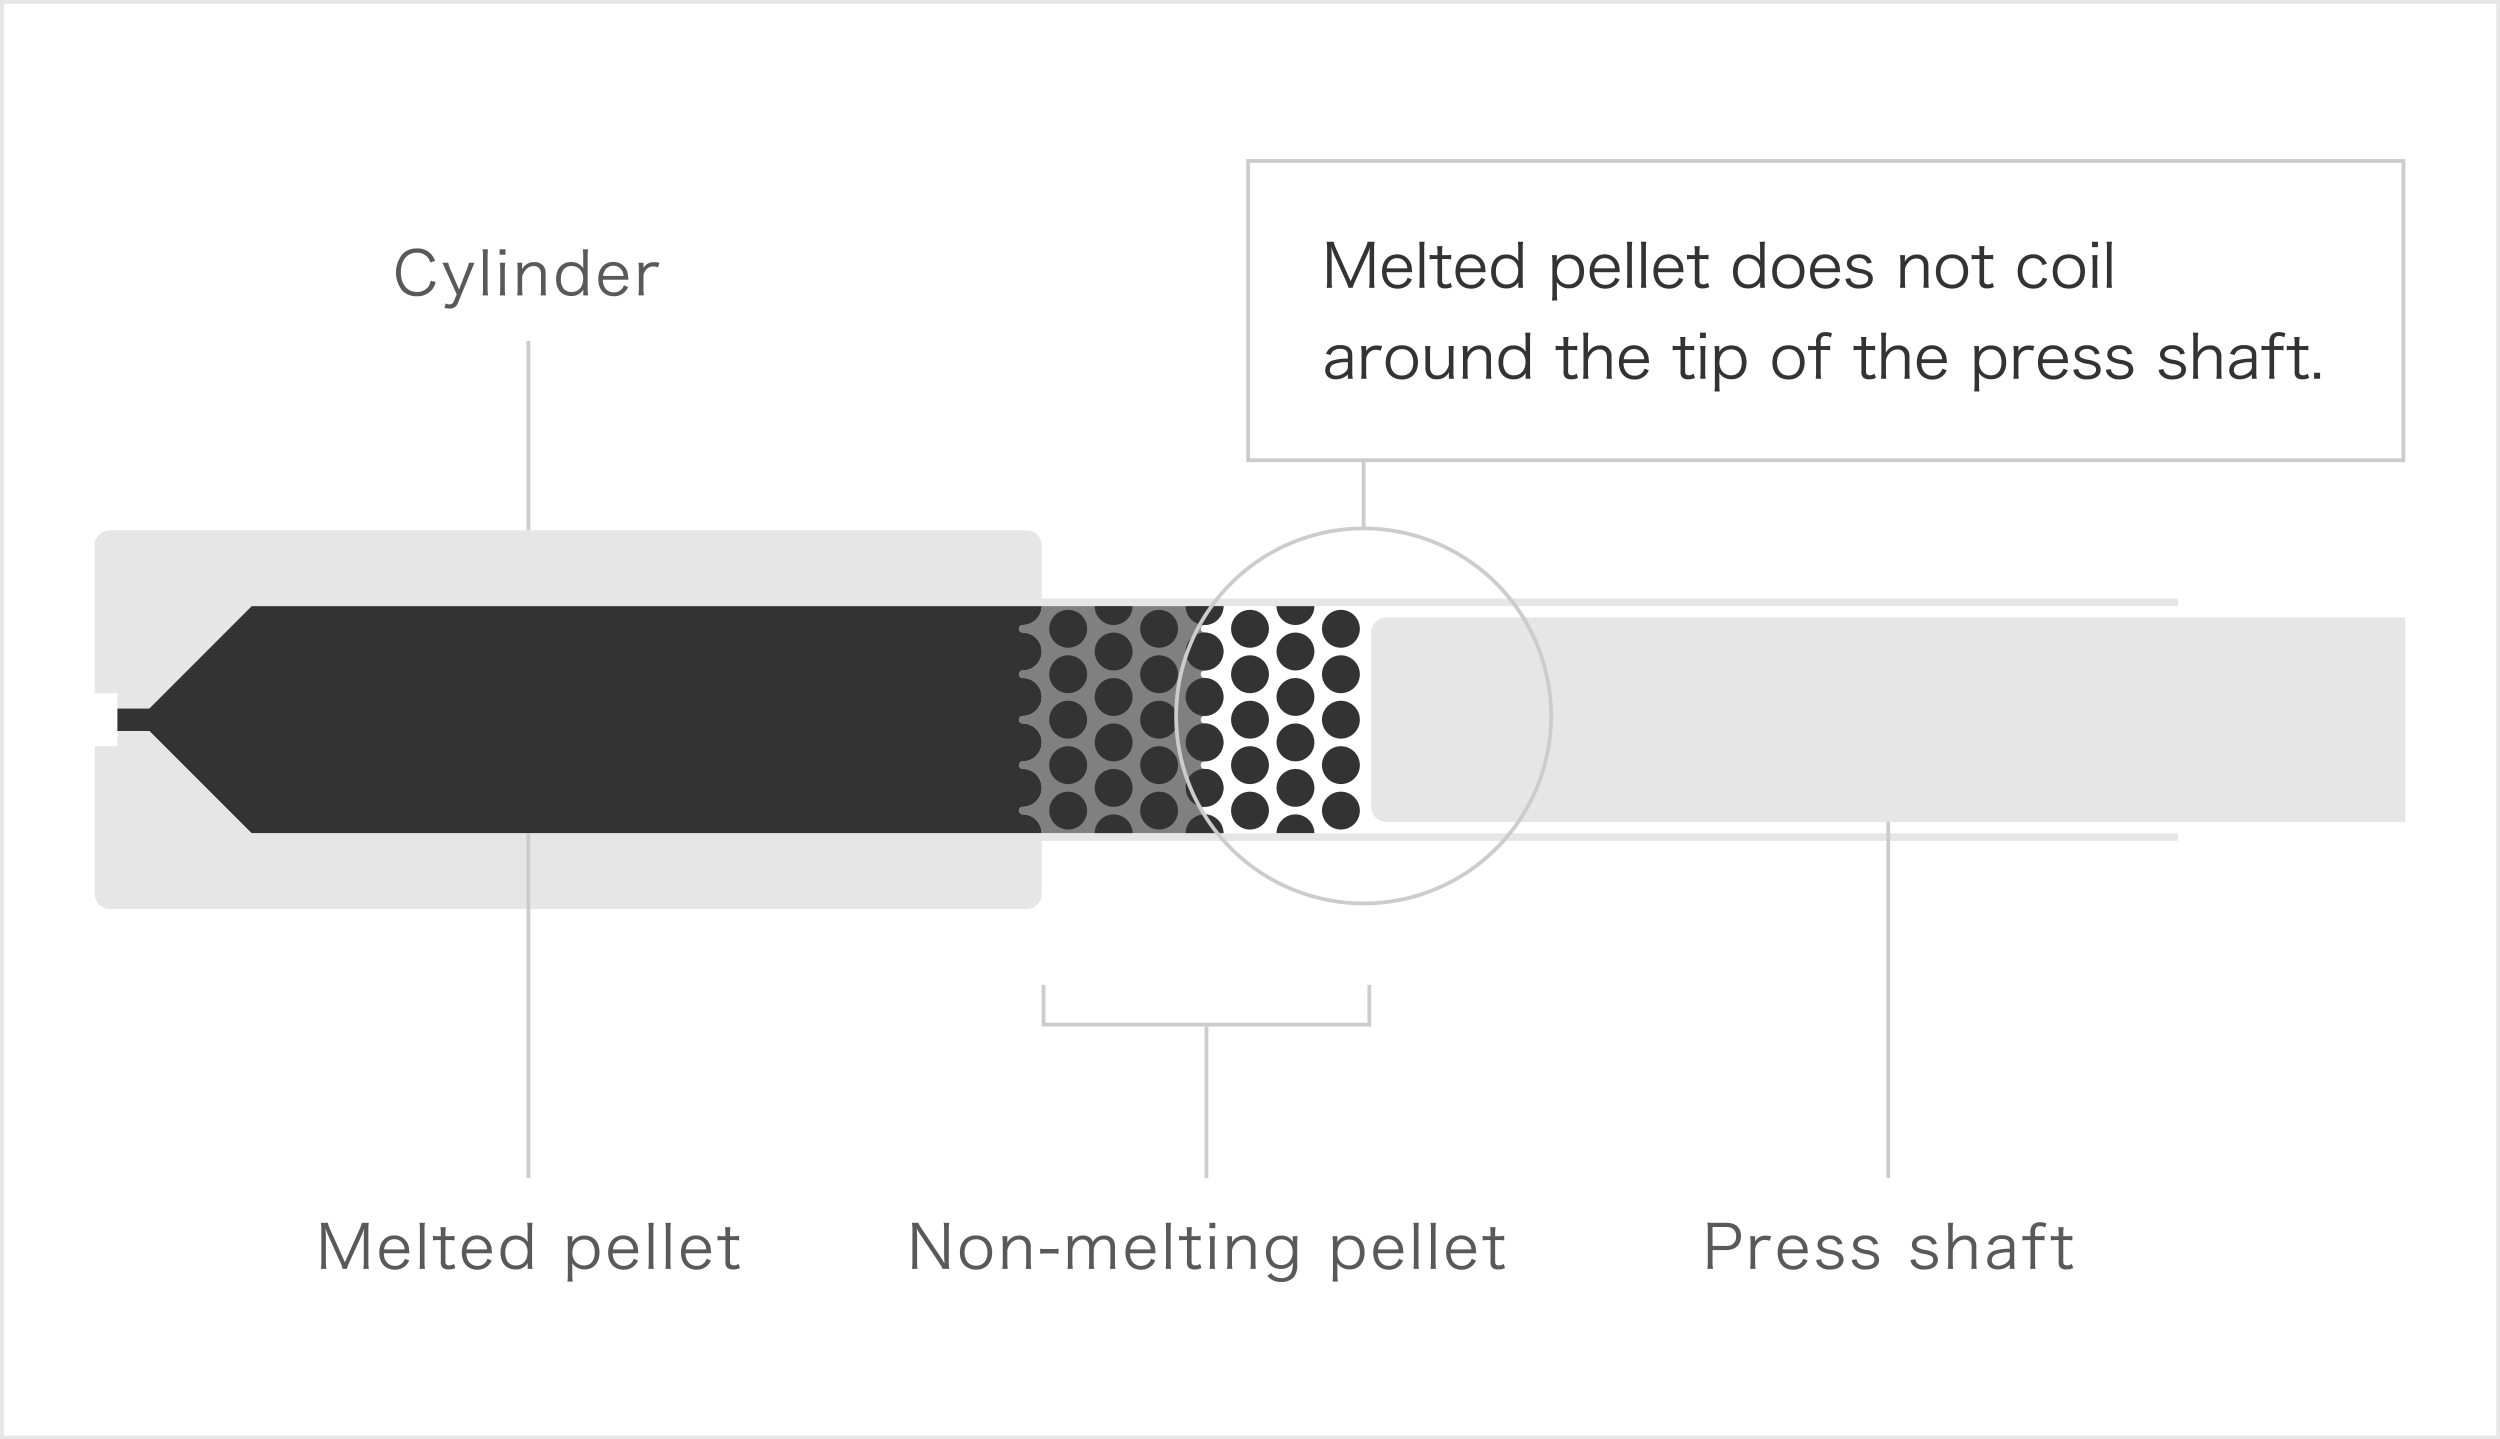 <svg id="レイヤー_1" data-name="レイヤー 1" xmlns="http://www.w3.org/2000/svg" width="660" height="380" viewBox="0 0 660 380">
  <defs>
    <style>
      .cls-1 {
        fill: gray;
      }

      .cls-2 {
        fill: #333;
      }

      .cls-3 {
        fill: #e6e6e6;
      }

      .cls-4 {
        fill: #595959;
      }

      .cls-5 {
        fill: #ccc;
      }
    </style>
  </defs>
  <path class="cls-1" d="M317,178a1.003,1.003,0,0,0,1,1,5,5,0,0,1,0,10,1,1,0,0,0,0,2,5,5,0,0,1,0,10,1,1,0,0,0,0,2,5,5,0,0,1,0,10,1,1,0,0,0,0,2,5.002,5.002,0,0,1,5,5H275a5.002,5.002,0,0,0-5-5,1,1,0,0,1,0-2,5,5,0,0,0,0-10,1,1,0,0,1,0-2,5,5,0,0,0,0-10,1,1,0,0,1,0-2,5,5,0,0,0,0-10,1,1,0,0,1,0-2,5,5,0,0,0,0-10,1,1,0,0,1,0-2,5.002,5.002,0,0,0,5-5h48a5.002,5.002,0,0,1-5,5,1,1,0,0,0,0,2,5,5,0,0,1,0,10A1.003,1.003,0,0,0,317,178Z"/>
  <g>
    <path class="cls-2" d="M270,177a5,5,0,0,0,0-10,1,1,0,0,1,0-2,5.002,5.002,0,0,0,5-5H66.41L39.71,186.71l-.3.29H31v6h8.41l.3.29L66.41,220H275a5.002,5.002,0,0,0-5-5,1,1,0,0,1,0-2,5,5,0,0,0,0-10,1,1,0,0,1,0-2,5,5,0,0,0,0-10,1,1,0,0,1,0-2,5,5,0,0,0,0-10,1,1,0,0,1,0-2Z"/>
    <circle class="cls-2" cx="282" cy="166" r="5"/>
    <circle class="cls-2" cx="282" cy="178" r="5"/>
    <circle class="cls-2" cx="282" cy="190" r="5"/>
    <circle class="cls-2" cx="282" cy="202" r="5"/>
    <circle class="cls-2" cx="282" cy="214" r="5"/>
    <circle class="cls-2" cx="294" cy="172" r="5"/>
    <circle class="cls-2" cx="294" cy="184" r="5"/>
    <circle class="cls-2" cx="294" cy="196" r="5"/>
    <circle class="cls-2" cx="294" cy="208" r="5"/>
    <path class="cls-2" d="M299,220H289a5,5,0,0,1,10,0Z"/>
    <path class="cls-2" d="M299,160a5,5,0,0,1-10,0Z"/>
    <circle class="cls-2" cx="306" cy="166" r="5"/>
    <circle class="cls-2" cx="306" cy="178" r="5"/>
    <circle class="cls-2" cx="306" cy="190" r="5"/>
    <circle class="cls-2" cx="306" cy="202" r="5"/>
    <circle class="cls-2" cx="306" cy="214" r="5"/>
    <circle class="cls-2" cx="318" cy="172" r="5"/>
    <circle class="cls-2" cx="318" cy="184" r="5"/>
    <circle class="cls-2" cx="318" cy="196" r="5"/>
    <circle class="cls-2" cx="318" cy="208" r="5"/>
    <path class="cls-2" d="M323,220H313a5,5,0,0,1,10,0Z"/>
    <path class="cls-2" d="M323,160a5,5,0,0,1-10,0Z"/>
    <circle class="cls-2" cx="330" cy="166" r="5"/>
    <circle class="cls-2" cx="330" cy="178" r="5"/>
    <circle class="cls-2" cx="330" cy="190" r="5"/>
    <circle class="cls-2" cx="330" cy="202" r="5"/>
    <circle class="cls-2" cx="330" cy="214" r="5"/>
    <circle class="cls-2" cx="342" cy="172" r="5"/>
    <circle class="cls-2" cx="342" cy="184" r="5"/>
    <circle class="cls-2" cx="342" cy="196" r="5"/>
    <circle class="cls-2" cx="342" cy="208" r="5"/>
    <path class="cls-2" d="M347,220H337a5,5,0,0,1,10,0Z"/>
    <path class="cls-2" d="M347,160a5,5,0,0,1-10,0Z"/>
    <circle class="cls-2" cx="354" cy="166" r="5"/>
    <circle class="cls-2" cx="354" cy="178" r="5"/>
    <circle class="cls-2" cx="354" cy="190" r="5"/>
    <circle class="cls-2" cx="354" cy="202" r="5"/>
    <circle class="cls-2" cx="354" cy="214" r="5"/>
  </g>
  <g>
    <path class="cls-3" d="M635,217H366a4,4,0,0,1-4-4V167a4,4,0,0,1,4-4H635Z"/>
    <path class="cls-3" d="M575,220v2H275v14a3.999,3.999,0,0,1-4,4H29a3.999,3.999,0,0,1-4-4V197h6v-4h8.41l.3.29L66.41,220Z"/>
    <path class="cls-3" d="M575,158v2H66.41L39.71,186.71l-.3.29H31v-4H25V144a3.999,3.999,0,0,1,4-4H271a3.999,3.999,0,0,1,4,4v14Z"/>
  </g>
  <g>
    <path class="cls-4" d="M113.58,69.276a3.729,3.729,0,0,0-.752-1.408,3.501,3.501,0,0,0-2.77-1.152c-2.593,0-4.226,1.984-4.226,5.17,0,3.169,1.648,5.186,4.226,5.186a3.646,3.646,0,0,0,2.993-1.344,3.592,3.592,0,0,0,.641-1.601l1.328.319a5.174,5.174,0,0,1-.864,1.905,4.967,4.967,0,0,1-4.146,1.856,5.097,5.097,0,0,1-3.745-1.408,7.705,7.705,0,0,1,.096-9.844,5.054,5.054,0,0,1,3.665-1.361,4.721,4.721,0,0,1,4.834,3.313Z"/>
    <path class="cls-4" d="M117.64,71.229c-.72-1.585-.72-1.585-.88-1.873h1.568a8.89,8.89,0,0,0,.544,1.697l2.321,5.378,2.064-5.378a7.53,7.53,0,0,0,.528-1.697h1.489c-.097.24-.368.864-.784,1.873l-3.586,8.739a2.18,2.18,0,0,1-2.257,1.488,6.167,6.167,0,0,1-1.312-.176l.336-1.185a2.109,2.109,0,0,0,.977.272,1.24,1.24,0,0,0,1.185-.881l.736-1.761Z"/>
    <path class="cls-4" d="M128.841,65.819a11.585,11.585,0,0,0-.112,1.809v8.563a12.68,12.68,0,0,0,.112,1.793h-1.44a12.087,12.087,0,0,0,.111-1.793V67.612a11.516,11.516,0,0,0-.111-1.793Z"/>
    <path class="cls-4" d="M133.449,65.819v1.425h-1.553v-1.425Zm-.063,3.537a11.461,11.461,0,0,0-.112,1.809v5.011a12.608,12.608,0,0,0,.112,1.809h-1.44a14.058,14.058,0,0,0,.111-1.809V71.165a11.865,11.865,0,0,0-.111-1.809Z"/>
    <path class="cls-4" d="M136.521,77.984a10.25,10.25,0,0,0,.128-1.809V71.165a10.854,10.854,0,0,0-.128-1.809h1.328v1.089a4.301,4.301,0,0,1-.048.688,3.477,3.477,0,0,1,3.233-1.937,2.889,2.889,0,0,1,2.561,1.2,3.262,3.262,0,0,1,.448,1.841v3.954a10.852,10.852,0,0,0,.112,1.793h-1.44a12.907,12.907,0,0,0,.112-1.809V72.445c0-1.44-.688-2.208-1.953-2.208A2.788,2.788,0,0,0,138.585,71.501a3.432,3.432,0,0,0-.736,1.585v3.09a12.907,12.907,0,0,0,.112,1.809Z"/>
    <path class="cls-4" d="M153.979,77.2a7.039,7.039,0,0,1,.048-.785,3.569,3.569,0,0,1-3.249,1.729c-2.465,0-3.97-1.697-3.97-4.482,0-2.737,1.536-4.481,3.938-4.481a3.673,3.673,0,0,1,3.281,1.696l-.016-.24a4.851,4.851,0,0,1-.048-.848V67.644a12.524,12.524,0,0,0-.112-1.824h1.408a13.05,13.05,0,0,0-.112,1.809v8.516a12.475,12.475,0,0,0,.112,1.841h-1.28Zm-5.906-3.57a4.187,4.187,0,0,0,.656,2.497,2.642,2.642,0,0,0,2.145.961c1.873,0,3.073-1.36,3.073-3.474a3.54,3.54,0,0,0-.896-2.545,3.087,3.087,0,0,0-2.177-.849C149.129,70.221,148.072,71.501,148.072,73.63Z"/>
    <path class="cls-4" d="M159.16,73.854a3.63,3.63,0,0,0,.64,2.241,2.679,2.679,0,0,0,2.257,1.088,2.617,2.617,0,0,0,2.642-1.873l1.12.448a3.818,3.818,0,0,1-.88,1.329A3.999,3.999,0,0,1,162.041,78.208c-2.513,0-4.098-1.761-4.098-4.529,0-2.737,1.568-4.53,3.97-4.53a3.783,3.783,0,0,1,3.873,3.474c.017.176.08.8.112,1.232Zm5.458-1.009a2.918,2.918,0,0,0-.849-1.969,2.594,2.594,0,0,0-1.889-.72,2.504,2.504,0,0,0-2.272,1.393,3.326,3.326,0,0,0-.4,1.296Z"/>
    <path class="cls-4" d="M173.737,70.589a3.79,3.79,0,0,0-1.296-.24,2.363,2.363,0,0,0-1.969.977,2.635,2.635,0,0,0-.593,1.601v3.266a12.53,12.53,0,0,0,.112,1.793h-1.44a14.587,14.587,0,0,0,.111-1.809V71.165a11.607,11.607,0,0,0-.111-1.809h1.328v.912a4.779,4.779,0,0,1-.016.48,2.81,2.81,0,0,1,.88-.977,3.195,3.195,0,0,1,1.921-.56,7.328,7.328,0,0,1,1.425.144Z"/>
  </g>
  <g>
    <path class="cls-4" d="M242.43,322.819a8.285,8.285,0,0,0,.816,1.44l5.058,7.571c.177.271.656,1.056,1.041,1.744-.064-1.28-.097-1.984-.097-2.129v-6.786a10.074,10.074,0,0,0-.128-1.841h1.488a10.053,10.053,0,0,0-.128,1.841v8.531a9.189,9.189,0,0,0,.128,1.793h-1.744a10.959,10.959,0,0,0-.832-1.441l-5.139-7.715c-.128-.191-.656-1.104-.88-1.536.063.752.096,1.536.096,1.952v6.835a10.259,10.259,0,0,0,.128,1.905H240.749a10.265,10.265,0,0,0,.128-1.905v-8.467a10.057,10.057,0,0,0-.128-1.793Z"/>
    <path class="cls-4" d="M253.404,330.679c0-2.77,1.665-4.53,4.273-4.53,2.609,0,4.258,1.761,4.258,4.514,0,2.737-1.664,4.53-4.241,4.53C255.069,335.192,253.404,333.447,253.404,330.679Zm1.232-.032c0,2.177,1.169,3.505,3.041,3.505,1.873,0,3.025-1.328,3.025-3.489s-1.152-3.505-2.993-3.505C255.806,327.157,254.637,328.485,254.637,330.646Z"/>
    <path class="cls-4" d="M264.604,334.984a10.249,10.249,0,0,0,.128-1.809V328.165a10.853,10.853,0,0,0-.128-1.809h1.328v1.089a4.301,4.301,0,0,1-.048.688,3.477,3.477,0,0,1,3.233-1.937,2.889,2.889,0,0,1,2.561,1.2,3.262,3.262,0,0,1,.448,1.841v3.954a10.851,10.851,0,0,0,.112,1.793h-1.44a12.907,12.907,0,0,0,.112-1.809v-3.73c0-1.44-.688-2.208-1.953-2.208A2.788,2.788,0,0,0,266.669,328.501a3.432,3.432,0,0,0-.736,1.585v3.09a12.907,12.907,0,0,0,.112,1.809Z"/>
    <path class="cls-4" d="M274.604,329.654a9.264,9.264,0,0,0,1.456.08h1.905a9.365,9.365,0,0,0,1.473-.08v1.344a9.494,9.494,0,0,0-1.473-.08h-1.905a9.517,9.517,0,0,0-1.456.08Z"/>
    <path class="cls-4" d="M281.82,334.984a12.02,12.02,0,0,0,.111-1.809V328.165a11.607,11.607,0,0,0-.111-1.809h1.296v.881c0,.08-.016.271-.031.576a3.286,3.286,0,0,1,.607-.801,3.114,3.114,0,0,1,2.258-.832,2.583,2.583,0,0,1,2.064.816,2.102,2.102,0,0,1,.496.928,3.143,3.143,0,0,1,2.961-1.744,2.764,2.764,0,0,1,2.337.977,3.251,3.251,0,0,1,.545,2.08v3.954a11.264,11.264,0,0,0,.111,1.793h-1.44a9.666,9.666,0,0,0,.112-1.809v-3.778c0-1.521-.561-2.177-1.841-2.177a2.397,2.397,0,0,0-2.017,1.169,3.435,3.435,0,0,0-.528,1.648v3.153a11.12,11.12,0,0,0,.112,1.793h-1.441a11.463,11.463,0,0,0,.112-1.809v-3.778c0-1.408-.64-2.177-1.793-2.177a2.505,2.505,0,0,0-2.097,1.217,3.568,3.568,0,0,0-.528,1.601v3.138a12.756,12.756,0,0,0,.112,1.809Z"/>
    <path class="cls-4" d="M298.332,330.854a3.63,3.63,0,0,0,.64,2.241,2.679,2.679,0,0,0,2.257,1.088,2.617,2.617,0,0,0,2.642-1.873l1.12.448a3.818,3.818,0,0,1-.88,1.329,3.999,3.999,0,0,1-2.897,1.12c-2.513,0-4.098-1.761-4.098-4.529,0-2.737,1.568-4.53,3.97-4.53a3.783,3.783,0,0,1,3.873,3.474c.017.176.08.8.112,1.232Zm5.458-1.009a2.918,2.918,0,0,0-.849-1.969,2.594,2.594,0,0,0-1.889-.72,2.504,2.504,0,0,0-2.272,1.393,3.326,3.326,0,0,0-.4,1.296Z"/>
    <path class="cls-4" d="M309.164,322.819a11.585,11.585,0,0,0-.112,1.809v8.563a12.68,12.68,0,0,0,.112,1.793h-1.44a12.087,12.087,0,0,0,.111-1.793V324.612a11.516,11.516,0,0,0-.111-1.793Z"/>
    <path class="cls-4" d="M314.684,323.972a11.689,11.689,0,0,0-.111,1.776v.608h.769a9.827,9.827,0,0,0,1.632-.096v1.216a9.602,9.602,0,0,0-1.632-.096h-.769v5.57c0,.464.063.704.208.849a1.085,1.085,0,0,0,.784.271,2.217,2.217,0,0,0,1.265-.416l.352,1.121a4.316,4.316,0,0,1-1.809.368,2.191,2.191,0,0,1-1.568-.497,2.029,2.029,0,0,1-.448-1.536v-5.73h-.641a10.804,10.804,0,0,0-1.44.096v-1.216a7.257,7.257,0,0,0,1.44.096h.641v-.608a12.138,12.138,0,0,0-.112-1.776Z"/>
    <path class="cls-4" d="M320.845,322.819v1.425H319.292v-1.425Zm-.063,3.537a11.461,11.461,0,0,0-.112,1.809v5.011a12.608,12.608,0,0,0,.112,1.809h-1.44a14.058,14.058,0,0,0,.111-1.809V328.165a11.865,11.865,0,0,0-.111-1.809Z"/>
    <path class="cls-4" d="M323.916,334.984a10.25,10.25,0,0,0,.128-1.809V328.165a10.854,10.854,0,0,0-.128-1.809h1.328v1.089a4.301,4.301,0,0,1-.048.688,3.477,3.477,0,0,1,3.233-1.937,2.889,2.889,0,0,1,2.561,1.2,3.262,3.262,0,0,1,.448,1.841v3.954a10.851,10.851,0,0,0,.112,1.793h-1.44a12.907,12.907,0,0,0,.112-1.809v-3.73c0-1.44-.688-2.208-1.953-2.208a2.788,2.788,0,0,0-2.289,1.264,3.432,3.432,0,0,0-.736,1.585v3.09a12.907,12.907,0,0,0,.112,1.809Z"/>
    <path class="cls-4" d="M335.596,336.104a2.272,2.272,0,0,0,.512.561,3.062,3.062,0,0,0,2.146.752,2.696,2.696,0,0,0,2.785-1.761,8.888,8.888,0,0,0,.288-2.369,2.901,2.901,0,0,1-.688.881,3.718,3.718,0,0,1-2.481.832c-2.417,0-3.953-1.681-3.953-4.354,0-2.722,1.568-4.45,4.05-4.45a3.31,3.31,0,0,1,3.073,1.681c-.017-.271-.032-.4-.032-.608v-.912h1.28a12.22,12.22,0,0,0-.111,1.793v5.73a4.843,4.843,0,0,1-.929,3.329,4.317,4.317,0,0,1-3.329,1.217,4.384,4.384,0,0,1-3.634-1.601Zm2.625-2.113c1.825,0,3.041-1.393,3.041-3.473,0-2.018-1.152-3.313-2.945-3.313-1.776,0-2.865,1.312-2.865,3.441C335.451,332.728,336.508,333.991,338.221,333.991Z"/>
    <path class="cls-4" d="M351.787,338.346a13.154,13.154,0,0,0,.111-1.793v-8.355a12.619,12.619,0,0,0-.111-1.841h1.28v.912a5.218,5.218,0,0,1-.048.656,3.661,3.661,0,0,1,3.266-1.729c2.465,0,3.969,1.681,3.969,4.466,0,2.722-1.536,4.466-3.938,4.466a3.813,3.813,0,0,1-3.297-1.696,8.966,8.966,0,0,1,.063,1.12v1.985a12.157,12.157,0,0,0,.112,1.809Zm7.219-7.684c0-2.177-1.024-3.425-2.817-3.425-1.841,0-3.089,1.376-3.089,3.441a3.615,3.615,0,0,0,.912,2.561,3.157,3.157,0,0,0,2.193.849C357.949,334.088,359.006,332.791,359.006,330.662Z"/>
    <path class="cls-4" d="M363.756,330.854a3.63,3.63,0,0,0,.64,2.241,2.679,2.679,0,0,0,2.257,1.088,2.617,2.617,0,0,0,2.642-1.873l1.12.448a3.818,3.818,0,0,1-.88,1.329,3.999,3.999,0,0,1-2.897,1.12c-2.513,0-4.098-1.761-4.098-4.529,0-2.737,1.568-4.53,3.97-4.53a3.783,3.783,0,0,1,3.873,3.474c.017.176.08.8.112,1.232Zm5.458-1.009a2.918,2.918,0,0,0-.849-1.969,2.594,2.594,0,0,0-1.889-.72,2.504,2.504,0,0,0-2.272,1.393,3.326,3.326,0,0,0-.4,1.296Z"/>
    <path class="cls-4" d="M374.588,322.819a11.585,11.585,0,0,0-.112,1.809v8.563a12.68,12.68,0,0,0,.112,1.793h-1.44a12.087,12.087,0,0,0,.111-1.793V324.612a11.516,11.516,0,0,0-.111-1.793Z"/>
    <path class="cls-4" d="M379.1,322.819a11.585,11.585,0,0,0-.112,1.809v8.563a12.68,12.68,0,0,0,.112,1.793h-1.44a12.087,12.087,0,0,0,.111-1.793V324.612a11.516,11.516,0,0,0-.111-1.793Z"/>
    <path class="cls-4" d="M382.987,330.854a3.63,3.63,0,0,0,.64,2.241,2.679,2.679,0,0,0,2.257,1.088,2.617,2.617,0,0,0,2.642-1.873l1.12.448a3.818,3.818,0,0,1-.88,1.329,3.999,3.999,0,0,1-2.897,1.12c-2.513,0-4.098-1.761-4.098-4.529,0-2.737,1.568-4.53,3.97-4.53a3.783,3.783,0,0,1,3.873,3.474c.017.176.08.8.112,1.232Zm5.458-1.009a2.918,2.918,0,0,0-.849-1.969,2.594,2.594,0,0,0-1.889-.72,2.504,2.504,0,0,0-2.272,1.393,3.326,3.326,0,0,0-.4,1.296Z"/>
    <path class="cls-4" d="M394.828,323.972a11.554,11.554,0,0,0-.112,1.776v.608h.769a9.827,9.827,0,0,0,1.632-.096v1.216a9.602,9.602,0,0,0-1.632-.096h-.769v5.57c0,.464.063.704.208.849a1.084,1.084,0,0,0,.784.271,2.217,2.217,0,0,0,1.265-.416l.352,1.121a4.316,4.316,0,0,1-1.809.368,2.191,2.191,0,0,1-1.568-.497,2.029,2.029,0,0,1-.448-1.536v-5.73h-.641a10.804,10.804,0,0,0-1.44.096v-1.216a7.257,7.257,0,0,0,1.44.096h.641v-.608a12.138,12.138,0,0,0-.112-1.776Z"/>
  </g>
  <g>
    <path class="cls-4" d="M86.646,326.164a14.649,14.649,0,0,1-.72-1.984c.048.688.111,1.681.111,2.064v6.852a10.087,10.087,0,0,0,.129,1.889H84.709a10.628,10.628,0,0,0,.128-1.889v-8.372a11.047,11.047,0,0,0-.128-1.904h1.856a7.689,7.689,0,0,0,.528,1.584l3.954,8.82,3.938-8.82a8.07,8.07,0,0,0,.544-1.584h1.841a10.931,10.931,0,0,0-.128,1.904v8.372a10.176,10.176,0,0,0,.128,1.889H95.914a10.748,10.748,0,0,0,.128-1.889v-6.947c0-.448.048-1.312.111-1.969a10.577,10.577,0,0,1-.688,1.953l-3.266,7.187a9.056,9.056,0,0,0-.608,1.665H90.455a8.242,8.242,0,0,0-.592-1.681Z"/>
    <path class="cls-4" d="M101.35,330.854a3.63,3.63,0,0,0,.64,2.241,2.679,2.679,0,0,0,2.257,1.088,2.617,2.617,0,0,0,2.642-1.873l1.12.448a3.818,3.818,0,0,1-.88,1.329,3.999,3.999,0,0,1-2.897,1.12c-2.513,0-4.098-1.761-4.098-4.529,0-2.737,1.568-4.53,3.97-4.53a3.783,3.783,0,0,1,3.873,3.474c.017.176.08.8.112,1.232Zm5.458-1.009a2.918,2.918,0,0,0-.849-1.969,2.594,2.594,0,0,0-1.889-.72,2.504,2.504,0,0,0-2.272,1.393,3.326,3.326,0,0,0-.4,1.296Z"/>
    <path class="cls-4" d="M112.182,322.819a11.585,11.585,0,0,0-.112,1.809v8.563a12.68,12.68,0,0,0,.112,1.793h-1.44a12.087,12.087,0,0,0,.111-1.793V324.612a11.516,11.516,0,0,0-.111-1.793Z"/>
    <path class="cls-4" d="M117.703,323.972a11.554,11.554,0,0,0-.112,1.776v.608h.769a9.827,9.827,0,0,0,1.632-.096v1.216a9.602,9.602,0,0,0-1.632-.096h-.769v5.57c0,.464.063.704.208.849a1.084,1.084,0,0,0,.784.271,2.217,2.217,0,0,0,1.265-.416l.352,1.121a4.316,4.316,0,0,1-1.809.368,2.191,2.191,0,0,1-1.568-.497,2.029,2.029,0,0,1-.448-1.536v-5.73h-.641a10.804,10.804,0,0,0-1.44.096v-1.216a7.257,7.257,0,0,0,1.44.096h.641v-.608a12.138,12.138,0,0,0-.112-1.776Z"/>
    <path class="cls-4" d="M123.142,330.854a3.63,3.63,0,0,0,.64,2.241,2.679,2.679,0,0,0,2.257,1.088,2.617,2.617,0,0,0,2.642-1.873l1.12.448a3.818,3.818,0,0,1-.88,1.329,3.999,3.999,0,0,1-2.897,1.12c-2.513,0-4.098-1.761-4.098-4.529,0-2.737,1.568-4.53,3.97-4.53a3.783,3.783,0,0,1,3.873,3.474c.017.176.08.8.112,1.232Zm5.458-1.009a2.918,2.918,0,0,0-.849-1.969,2.594,2.594,0,0,0-1.889-.72,2.504,2.504,0,0,0-2.272,1.393,3.326,3.326,0,0,0-.4,1.296Z"/>
    <path class="cls-4" d="M139.304,334.2a7.041,7.041,0,0,1,.048-.785,3.569,3.569,0,0,1-3.249,1.729c-2.465,0-3.97-1.697-3.97-4.482,0-2.737,1.536-4.481,3.938-4.481a3.673,3.673,0,0,1,3.281,1.696l-.016-.24a4.851,4.851,0,0,1-.048-.848v-2.146a12.522,12.522,0,0,0-.112-1.824h1.408a13.052,13.052,0,0,0-.112,1.809v8.516a12.476,12.476,0,0,0,.112,1.841h-1.28Zm-5.906-3.57a4.187,4.187,0,0,0,.656,2.497,2.643,2.643,0,0,0,2.145.961c1.873,0,3.073-1.36,3.073-3.474a3.54,3.54,0,0,0-.896-2.545,3.087,3.087,0,0,0-2.177-.849C134.454,327.221,133.397,328.501,133.397,330.63Z"/>
    <path class="cls-4" d="M149.797,338.346a13.156,13.156,0,0,0,.111-1.793v-8.355a12.62,12.62,0,0,0-.111-1.841h1.28v.912a5.22,5.22,0,0,1-.048.656,3.661,3.661,0,0,1,3.266-1.729c2.465,0,3.969,1.681,3.969,4.466,0,2.722-1.536,4.466-3.938,4.466a3.813,3.813,0,0,1-3.297-1.696,8.966,8.966,0,0,1,.063,1.12v1.985a12.157,12.157,0,0,0,.112,1.809Zm7.219-7.684c0-2.177-1.024-3.425-2.817-3.425-1.841,0-3.089,1.376-3.089,3.441a3.615,3.615,0,0,0,.912,2.561,3.157,3.157,0,0,0,2.193.849C155.959,334.088,157.016,332.791,157.016,330.662Z"/>
    <path class="cls-4" d="M161.766,330.854a3.63,3.63,0,0,0,.64,2.241,2.679,2.679,0,0,0,2.257,1.088,2.617,2.617,0,0,0,2.642-1.873l1.12.448a3.818,3.818,0,0,1-.88,1.329,3.999,3.999,0,0,1-2.897,1.12c-2.513,0-4.098-1.761-4.098-4.529,0-2.737,1.568-4.53,3.97-4.53a3.783,3.783,0,0,1,3.873,3.474c.017.176.08.8.112,1.232Zm5.458-1.009a2.918,2.918,0,0,0-.849-1.969,2.594,2.594,0,0,0-1.889-.72,2.504,2.504,0,0,0-2.272,1.393,3.326,3.326,0,0,0-.4,1.296Z"/>
    <path class="cls-4" d="M172.598,322.819a11.585,11.585,0,0,0-.112,1.809v8.563a12.68,12.68,0,0,0,.112,1.793h-1.44a12.089,12.089,0,0,0,.111-1.793V324.612a11.517,11.517,0,0,0-.111-1.793Z"/>
    <path class="cls-4" d="M177.109,322.819a11.585,11.585,0,0,0-.112,1.809v8.563a12.68,12.68,0,0,0,.112,1.793H175.669a12.089,12.089,0,0,0,.111-1.793V324.612a11.517,11.517,0,0,0-.111-1.793Z"/>
    <path class="cls-4" d="M180.997,330.854a3.63,3.63,0,0,0,.64,2.241,2.679,2.679,0,0,0,2.257,1.088,2.617,2.617,0,0,0,2.642-1.873l1.12.448a3.818,3.818,0,0,1-.88,1.329,3.999,3.999,0,0,1-2.897,1.12c-2.513,0-4.098-1.761-4.098-4.529,0-2.737,1.568-4.53,3.97-4.53a3.783,3.783,0,0,1,3.873,3.474c.017.176.08.8.112,1.232Zm5.458-1.009a2.918,2.918,0,0,0-.849-1.969,2.594,2.594,0,0,0-1.889-.72,2.504,2.504,0,0,0-2.272,1.393,3.326,3.326,0,0,0-.4,1.296Z"/>
    <path class="cls-4" d="M192.838,323.972a11.552,11.552,0,0,0-.112,1.776v.608h.769a9.827,9.827,0,0,0,1.632-.096v1.216a9.602,9.602,0,0,0-1.632-.096h-.769v5.57c0,.464.063.704.208.849a1.085,1.085,0,0,0,.784.271,2.217,2.217,0,0,0,1.265-.416l.352,1.121a4.316,4.316,0,0,1-1.809.368,2.191,2.191,0,0,1-1.568-.497,2.029,2.029,0,0,1-.448-1.536v-5.73h-.641a10.804,10.804,0,0,0-1.44.096v-1.216a7.257,7.257,0,0,0,1.44.096h.641v-.608a12.138,12.138,0,0,0-.112-1.776Z"/>
  </g>
  <g>
    <path class="cls-4" d="M450.733,334.984a9.947,9.947,0,0,0,.128-1.793V324.596a11.829,11.829,0,0,0-.128-1.824c.576.031,1.024.048,1.761.048h3.266c2.465,0,3.857,1.265,3.857,3.489,0,2.353-1.44,3.714-3.938,3.714h-3.569v3.153a9.715,9.715,0,0,0,.128,1.809Zm4.946-6.066a2.359,2.359,0,0,0,2.657-2.545c0-1.602-.929-2.449-2.657-2.449h-3.569V328.918Z"/>
    <path class="cls-4" d="M467.215,327.589a3.79,3.79,0,0,0-1.296-.24,2.363,2.363,0,0,0-1.969.977,2.635,2.635,0,0,0-.593,1.601v3.266a12.53,12.53,0,0,0,.112,1.793H462.029a14.587,14.587,0,0,0,.111-1.809V328.165a11.607,11.607,0,0,0-.111-1.809h1.328v.912a4.779,4.779,0,0,1-.016.48,2.81,2.81,0,0,1,.88-.977,3.195,3.195,0,0,1,1.921-.56,7.328,7.328,0,0,1,1.425.144Z"/>
    <path class="cls-4" d="M470.525,330.854a3.63,3.63,0,0,0,.64,2.241,2.679,2.679,0,0,0,2.257,1.088,2.617,2.617,0,0,0,2.642-1.873l1.12.448a3.818,3.818,0,0,1-.88,1.329,3.999,3.999,0,0,1-2.897,1.12c-2.513,0-4.098-1.761-4.098-4.529,0-2.737,1.568-4.53,3.97-4.53a3.783,3.783,0,0,1,3.873,3.474c.017.176.08.8.112,1.232Zm5.458-1.009a2.918,2.918,0,0,0-.849-1.969,2.594,2.594,0,0,0-1.889-.72,2.504,2.504,0,0,0-2.272,1.393,3.326,3.326,0,0,0-.4,1.296Z"/>
    <path class="cls-4" d="M480.766,332.423a1.796,1.796,0,0,0,.561,1.169,2.711,2.711,0,0,0,1.856.56c1.393,0,2.273-.592,2.273-1.536a1.08,1.08,0,0,0-.496-.992,5.131,5.131,0,0,0-1.889-.576,6.099,6.099,0,0,1-2.369-.833,1.967,1.967,0,0,1-.864-1.681,2.142,2.142,0,0,1,.688-1.553,3.505,3.505,0,0,1,2.497-.832,3.685,3.685,0,0,1,2.513.769,2.586,2.586,0,0,1,.849,1.456l-1.265.208a1.461,1.461,0,0,0-.4-.848,2.188,2.188,0,0,0-1.665-.608c-1.168,0-2.001.592-2.001,1.44a.982.982,0,0,0,.545.88,5.932,5.932,0,0,0,1.776.545,6.037,6.037,0,0,1,2.545.912,2.115,2.115,0,0,1,.769,1.665c0,1.601-1.36,2.593-3.554,2.593a3.755,3.755,0,0,1-3.169-1.249,3.155,3.155,0,0,1-.513-1.264Z"/>
    <path class="cls-4" d="M490.157,332.423a1.796,1.796,0,0,0,.561,1.169,2.709,2.709,0,0,0,1.856.56c1.393,0,2.273-.592,2.273-1.536a1.08,1.08,0,0,0-.496-.992,5.131,5.131,0,0,0-1.889-.576,6.1,6.1,0,0,1-2.369-.833,1.967,1.967,0,0,1-.864-1.681,2.142,2.142,0,0,1,.688-1.553,3.505,3.505,0,0,1,2.497-.832,3.685,3.685,0,0,1,2.513.769,2.586,2.586,0,0,1,.849,1.456l-1.265.208a1.461,1.461,0,0,0-.4-.848,2.188,2.188,0,0,0-1.665-.608c-1.168,0-2.001.592-2.001,1.44a.982.982,0,0,0,.545.88,5.932,5.932,0,0,0,1.776.545,6.031,6.031,0,0,1,2.545.912,2.115,2.115,0,0,1,.769,1.665c0,1.601-1.36,2.593-3.554,2.593a3.755,3.755,0,0,1-3.169-1.249,3.155,3.155,0,0,1-.513-1.264Z"/>
    <path class="cls-4" d="M505.677,332.423a1.796,1.796,0,0,0,.561,1.169,2.709,2.709,0,0,0,1.856.56c1.393,0,2.273-.592,2.273-1.536a1.08,1.08,0,0,0-.496-.992,5.131,5.131,0,0,0-1.889-.576,6.1,6.1,0,0,1-2.369-.833,1.967,1.967,0,0,1-.864-1.681,2.142,2.142,0,0,1,.688-1.553,3.505,3.505,0,0,1,2.497-.832,3.685,3.685,0,0,1,2.513.769,2.586,2.586,0,0,1,.849,1.456l-1.265.208a1.461,1.461,0,0,0-.4-.848,2.188,2.188,0,0,0-1.665-.608c-1.168,0-2.001.592-2.001,1.44a.982.982,0,0,0,.545.88,5.932,5.932,0,0,0,1.776.545,6.031,6.031,0,0,1,2.545.912,2.115,2.115,0,0,1,.769,1.665c0,1.601-1.36,2.593-3.554,2.593a3.755,3.755,0,0,1-3.169-1.249,3.155,3.155,0,0,1-.513-1.264Z"/>
    <path class="cls-4" d="M514.221,334.984a11.607,11.607,0,0,0,.111-1.809v-8.548a11.732,11.732,0,0,0-.111-1.809h1.424a9.968,9.968,0,0,0-.128,1.824v2.705a5.484,5.484,0,0,1-.048.801,3.633,3.633,0,0,1,.881-1.089,3.435,3.435,0,0,1,2.4-.864,2.74,2.74,0,0,1,2.993,2.978v4.018a12.078,12.078,0,0,0,.112,1.793H520.415a11.195,11.195,0,0,0,.112-1.809v-3.778c0-1.393-.688-2.145-1.938-2.145a2.771,2.771,0,0,0-2.257,1.169,3.705,3.705,0,0,0-.8,1.681v3.073a13.062,13.062,0,0,0,.111,1.809Z"/>
    <path class="cls-4" d="M530.592,333.848a4.167,4.167,0,0,1-1.473.977,4.724,4.724,0,0,1-1.665.32c-1.761,0-2.833-.913-2.833-2.434a2.701,2.701,0,0,1,2.289-2.625,13.052,13.052,0,0,1,3.682-.416v-.929c0-1.088-.688-1.648-2.017-1.648a2.627,2.627,0,0,0-1.985.688,2.248,2.248,0,0,0-.496.929l-1.248-.272a3.176,3.176,0,0,1,.896-1.425,4.031,4.031,0,0,1,2.817-.912c2.113,0,3.201.896,3.201,2.625v4.498a10.276,10.276,0,0,0,.128,1.761h-1.296Zm0-3.233a9.898,9.898,0,0,0-3.538.464,1.702,1.702,0,0,0-1.216,1.649c0,.88.656,1.44,1.696,1.44a3.62,3.62,0,0,0,2.562-1.137,1.745,1.745,0,0,0,.496-1.377Z"/>
    <path class="cls-4" d="M535.39,327.381a10.522,10.522,0,0,0-1.457.096v-1.216a9.146,9.146,0,0,0,1.457.096h.656v-.944a2.834,2.834,0,0,1,.496-1.953,2.506,2.506,0,0,1,2.017-.784,4.392,4.392,0,0,1,1.697.32l-.337,1.072a2.45,2.45,0,0,0-1.328-.368,1.261,1.261,0,0,0-1.089.433,2.294,2.294,0,0,0-.239,1.345v.88h.8a11.264,11.264,0,0,0,1.696-.096v1.216a10.199,10.199,0,0,0-1.696-.096h-.8v5.811a11.949,11.949,0,0,0,.111,1.793h-1.44a12.907,12.907,0,0,0,.112-1.809v-5.795Z"/>
    <path class="cls-4" d="M544.814,323.972a11.554,11.554,0,0,0-.112,1.776v.608h.769a9.827,9.827,0,0,0,1.632-.096v1.216a9.602,9.602,0,0,0-1.632-.096h-.769v5.57c0,.464.063.704.208.849a1.084,1.084,0,0,0,.784.271,2.217,2.217,0,0,0,1.265-.416l.352,1.121a4.316,4.316,0,0,1-1.809.368,2.191,2.191,0,0,1-1.568-.497,2.029,2.029,0,0,1-.448-1.536v-5.73h-.641a10.804,10.804,0,0,0-1.44.096v-1.216a7.257,7.257,0,0,0,1.44.096h.641v-.608a12.14,12.14,0,0,0-.112-1.776Z"/>
  </g>
  <g>
    <path class="cls-2" d="M352.169,67.164a14.649,14.649,0,0,1-.72-1.984c.048.688.111,1.681.111,2.064V74.096a10.087,10.087,0,0,0,.129,1.889h-1.457a10.629,10.629,0,0,0,.128-1.889V65.724a11.048,11.048,0,0,0-.128-1.904h1.856a7.688,7.688,0,0,0,.528,1.584l3.954,8.82,3.938-8.82a8.07,8.07,0,0,0,.544-1.584h1.841a10.932,10.932,0,0,0-.128,1.904V74.096a10.177,10.177,0,0,0,.128,1.889H361.438a10.749,10.749,0,0,0,.128-1.889V67.148c0-.448.048-1.312.111-1.969a10.577,10.577,0,0,1-.688,1.953l-3.266,7.187a9.057,9.057,0,0,0-.608,1.665h-1.137a8.242,8.242,0,0,0-.592-1.681Z"/>
    <path class="cls-2" d="M366.073,71.854a3.63,3.63,0,0,0,.64,2.241,2.679,2.679,0,0,0,2.257,1.088,2.617,2.617,0,0,0,2.642-1.873l1.12.448a3.818,3.818,0,0,1-.88,1.329A3.999,3.999,0,0,1,368.954,76.208c-2.513,0-4.098-1.761-4.098-4.529,0-2.737,1.568-4.53,3.97-4.53a3.783,3.783,0,0,1,3.873,3.474c.017.176.08.8.112,1.232Zm5.458-1.009a2.918,2.918,0,0,0-.849-1.969,2.594,2.594,0,0,0-1.889-.72,2.504,2.504,0,0,0-2.272,1.393,3.326,3.326,0,0,0-.4,1.296Z"/>
    <path class="cls-2" d="M376.105,63.819a11.585,11.585,0,0,0-.112,1.809v8.563a12.68,12.68,0,0,0,.112,1.793H374.665a12.087,12.087,0,0,0,.111-1.793V65.612a11.516,11.516,0,0,0-.111-1.793Z"/>
    <path class="cls-2" d="M380.826,64.972a11.552,11.552,0,0,0-.112,1.776v.608h.769a9.827,9.827,0,0,0,1.632-.096v1.216a9.602,9.602,0,0,0-1.632-.096h-.769v5.57c0,.464.063.704.208.849a1.084,1.084,0,0,0,.784.271,2.217,2.217,0,0,0,1.265-.416l.352,1.121a4.316,4.316,0,0,1-1.809.368,2.191,2.191,0,0,1-1.568-.497,2.029,2.029,0,0,1-.448-1.536V68.381h-.641a10.804,10.804,0,0,0-1.44.096V67.261a7.257,7.257,0,0,0,1.44.096h.641v-.608a12.14,12.14,0,0,0-.112-1.776Z"/>
    <path class="cls-2" d="M385.465,71.854a3.63,3.63,0,0,0,.64,2.241,2.679,2.679,0,0,0,2.257,1.088,2.617,2.617,0,0,0,2.642-1.873l1.12.448a3.818,3.818,0,0,1-.88,1.329A3.999,3.999,0,0,1,388.346,76.208c-2.513,0-4.098-1.761-4.098-4.529,0-2.737,1.568-4.53,3.97-4.53a3.783,3.783,0,0,1,3.873,3.474c.017.176.08.8.112,1.232Zm5.458-1.009a2.918,2.918,0,0,0-.849-1.969,2.594,2.594,0,0,0-1.889-.72,2.504,2.504,0,0,0-2.272,1.393,3.326,3.326,0,0,0-.4,1.296Z"/>
    <path class="cls-2" d="M400.827,75.2a7.039,7.039,0,0,1,.048-.785,3.569,3.569,0,0,1-3.249,1.729c-2.465,0-3.97-1.697-3.97-4.482,0-2.737,1.536-4.481,3.938-4.481a3.673,3.673,0,0,1,3.281,1.696l-.016-.24a4.85,4.85,0,0,1-.048-.848V65.644a12.522,12.522,0,0,0-.112-1.824h1.408a13.05,13.05,0,0,0-.112,1.809v8.516a12.475,12.475,0,0,0,.112,1.841h-1.28Zm-5.906-3.57a4.187,4.187,0,0,0,.656,2.497,2.643,2.643,0,0,0,2.145.961c1.873,0,3.073-1.36,3.073-3.474a3.54,3.54,0,0,0-.896-2.545,3.087,3.087,0,0,0-2.177-.849C395.978,68.221,394.921,69.501,394.921,71.63Z"/>
    <path class="cls-2" d="M409.721,79.346a13.154,13.154,0,0,0,.111-1.793V69.197a12.619,12.619,0,0,0-.111-1.841H411.001v.912a5.218,5.218,0,0,1-.048.656,3.661,3.661,0,0,1,3.266-1.729c2.465,0,3.969,1.681,3.969,4.466,0,2.722-1.536,4.466-3.938,4.466a3.813,3.813,0,0,1-3.297-1.696,8.964,8.964,0,0,1,.063,1.12v1.985a12.157,12.157,0,0,0,.112,1.809Zm7.219-7.684c0-2.177-1.024-3.425-2.817-3.425-1.841,0-3.089,1.376-3.089,3.441a3.615,3.615,0,0,0,.912,2.561,3.157,3.157,0,0,0,2.193.849C415.883,75.088,416.939,73.791,416.939,71.662Z"/>
    <path class="cls-2" d="M420.889,71.854a3.63,3.63,0,0,0,.64,2.241,2.679,2.679,0,0,0,2.257,1.088,2.617,2.617,0,0,0,2.642-1.873l1.12.448a3.818,3.818,0,0,1-.88,1.329,3.999,3.999,0,0,1-2.897,1.12c-2.513,0-4.098-1.761-4.098-4.529,0-2.737,1.568-4.53,3.97-4.53a3.783,3.783,0,0,1,3.873,3.474c.017.176.08.8.112,1.232Zm5.458-1.009a2.918,2.918,0,0,0-.849-1.969,2.594,2.594,0,0,0-1.889-.72,2.504,2.504,0,0,0-2.272,1.393,3.326,3.326,0,0,0-.4,1.296Z"/>
    <path class="cls-2" d="M430.921,63.819a11.585,11.585,0,0,0-.112,1.809v8.563a12.68,12.68,0,0,0,.112,1.793h-1.44a12.087,12.087,0,0,0,.111-1.793V65.612a11.516,11.516,0,0,0-.111-1.793Z"/>
    <path class="cls-2" d="M434.633,63.819a11.585,11.585,0,0,0-.112,1.809v8.563a12.68,12.68,0,0,0,.112,1.793h-1.44a12.087,12.087,0,0,0,.111-1.793V65.612a11.516,11.516,0,0,0-.111-1.793Z"/>
    <path class="cls-2" d="M437.721,71.854a3.63,3.63,0,0,0,.64,2.241,2.679,2.679,0,0,0,2.257,1.088,2.617,2.617,0,0,0,2.642-1.873l1.12.448a3.818,3.818,0,0,1-.88,1.329,3.999,3.999,0,0,1-2.897,1.12c-2.513,0-4.098-1.761-4.098-4.529,0-2.737,1.568-4.53,3.97-4.53a3.783,3.783,0,0,1,3.873,3.474c.017.176.08.8.112,1.232Zm5.458-1.009a2.918,2.918,0,0,0-.849-1.969,2.594,2.594,0,0,0-1.889-.72A2.504,2.504,0,0,0,438.169,69.55a3.326,3.326,0,0,0-.4,1.296Z"/>
    <path class="cls-2" d="M448.762,64.972a11.552,11.552,0,0,0-.112,1.776v.608h.769a9.827,9.827,0,0,0,1.632-.096v1.216a9.602,9.602,0,0,0-1.632-.096h-.769v5.57c0,.464.063.704.208.849a1.084,1.084,0,0,0,.784.271,2.217,2.217,0,0,0,1.265-.416l.352,1.121a4.316,4.316,0,0,1-1.809.368,2.191,2.191,0,0,1-1.568-.497,2.029,2.029,0,0,1-.448-1.536V68.381H446.792a10.804,10.804,0,0,0-1.44.096V67.261a7.257,7.257,0,0,0,1.44.096h.641v-.608a12.138,12.138,0,0,0-.112-1.776Z"/>
    <path class="cls-2" d="M464.683,75.2a7.039,7.039,0,0,1,.048-.785,3.569,3.569,0,0,1-3.249,1.729c-2.465,0-3.97-1.697-3.97-4.482,0-2.737,1.536-4.481,3.938-4.481a3.673,3.673,0,0,1,3.281,1.696l-.016-.24a4.851,4.851,0,0,1-.048-.848V65.644a12.522,12.522,0,0,0-.112-1.824h1.408a13.05,13.05,0,0,0-.112,1.809v8.516a12.475,12.475,0,0,0,.112,1.841h-1.28Zm-5.906-3.57a4.187,4.187,0,0,0,.656,2.497,2.642,2.642,0,0,0,2.145.961c1.873,0,3.073-1.36,3.073-3.474a3.54,3.54,0,0,0-.896-2.545,3.087,3.087,0,0,0-2.177-.849C459.833,68.221,458.776,69.501,458.776,71.63Z"/>
    <path class="cls-2" d="M467.848,71.679c0-2.77,1.665-4.53,4.273-4.53,2.609,0,4.258,1.761,4.258,4.514,0,2.737-1.664,4.53-4.241,4.53C469.513,76.192,467.848,74.447,467.848,71.679Zm1.232-.032c0,2.177,1.169,3.505,3.041,3.505,1.873,0,3.025-1.328,3.025-3.489s-1.152-3.505-2.993-3.505C470.249,68.157,469.08,69.485,469.08,71.646Z"/>
    <path class="cls-2" d="M479.064,71.854a3.63,3.63,0,0,0,.64,2.241,2.679,2.679,0,0,0,2.257,1.088,2.617,2.617,0,0,0,2.642-1.873l1.12.448a3.818,3.818,0,0,1-.88,1.329,3.999,3.999,0,0,1-2.897,1.12c-2.513,0-4.098-1.761-4.098-4.529,0-2.737,1.568-4.53,3.97-4.53a3.783,3.783,0,0,1,3.873,3.474c.017.176.08.8.112,1.232Zm5.458-1.009a2.918,2.918,0,0,0-.849-1.969,2.594,2.594,0,0,0-1.889-.72,2.504,2.504,0,0,0-2.272,1.393,3.326,3.326,0,0,0-.4,1.296Z"/>
    <path class="cls-2" d="M488.504,73.423a1.796,1.796,0,0,0,.561,1.169,2.711,2.711,0,0,0,1.856.56c1.393,0,2.273-.592,2.273-1.536a1.08,1.08,0,0,0-.496-.992,5.131,5.131,0,0,0-1.889-.576,6.1,6.1,0,0,1-2.369-.833,1.967,1.967,0,0,1-.864-1.681,2.142,2.142,0,0,1,.688-1.553,3.505,3.505,0,0,1,2.497-.832,3.685,3.685,0,0,1,2.513.769,2.586,2.586,0,0,1,.849,1.456l-1.265.208a1.461,1.461,0,0,0-.4-.848,2.188,2.188,0,0,0-1.665-.608c-1.168,0-2.001.592-2.001,1.44a.982.982,0,0,0,.545.88,5.932,5.932,0,0,0,1.776.545,6.037,6.037,0,0,1,2.545.912,2.115,2.115,0,0,1,.769,1.665c0,1.601-1.36,2.593-3.554,2.593a3.755,3.755,0,0,1-3.169-1.249,3.155,3.155,0,0,1-.513-1.264Z"/>
    <path class="cls-2" d="M501.576,75.984a10.249,10.249,0,0,0,.128-1.809V69.165a10.853,10.853,0,0,0-.128-1.809h1.328v1.089a4.301,4.301,0,0,1-.048.688,3.477,3.477,0,0,1,3.233-1.937,2.889,2.889,0,0,1,2.561,1.2,3.262,3.262,0,0,1,.448,1.841v3.954a10.851,10.851,0,0,0,.112,1.793h-1.44a12.907,12.907,0,0,0,.112-1.809V70.445c0-1.44-.688-2.208-1.953-2.208a2.788,2.788,0,0,0-2.289,1.264,3.432,3.432,0,0,0-.736,1.585v3.09a12.907,12.907,0,0,0,.112,1.809Z"/>
    <path class="cls-2" d="M511.063,71.679c0-2.77,1.665-4.53,4.273-4.53,2.609,0,4.258,1.761,4.258,4.514,0,2.737-1.664,4.53-4.241,4.53C512.729,76.192,511.063,74.447,511.063,71.679Zm1.232-.032c0,2.177,1.169,3.505,3.041,3.505,1.873,0,3.025-1.328,3.025-3.489s-1.152-3.505-2.993-3.505C513.465,68.157,512.296,69.485,512.296,71.646Z"/>
    <path class="cls-2" d="M523.912,64.972a11.689,11.689,0,0,0-.111,1.776v.608h.769a9.827,9.827,0,0,0,1.632-.096v1.216a9.602,9.602,0,0,0-1.632-.096h-.769v5.57c0,.464.063.704.208.849a1.084,1.084,0,0,0,.784.271,2.217,2.217,0,0,0,1.265-.416l.352,1.121a4.316,4.316,0,0,1-1.809.368,2.191,2.191,0,0,1-1.568-.497,2.029,2.029,0,0,1-.448-1.536V68.381h-.641a10.804,10.804,0,0,0-1.44.096V67.261a7.257,7.257,0,0,0,1.44.096h.641v-.608a12.138,12.138,0,0,0-.112-1.776Z"/>
    <path class="cls-2" d="M539.194,69.998a2.416,2.416,0,0,0-2.417-1.841c-1.761,0-2.881,1.376-2.881,3.521,0,2.112,1.152,3.457,2.945,3.457a2.366,2.366,0,0,0,2.081-1.024,2.587,2.587,0,0,0,.352-.816l1.201.32a4.425,4.425,0,0,1-.656,1.232,3.69,3.69,0,0,1-3.025,1.345c-2.514,0-4.13-1.745-4.13-4.482,0-2.769,1.601-4.577,4.05-4.577a3.626,3.626,0,0,1,3.089,1.473,4.295,4.295,0,0,1,.561,1.024Z"/>
    <path class="cls-2" d="M541.912,71.679c0-2.77,1.665-4.53,4.273-4.53,2.609,0,4.258,1.761,4.258,4.514,0,2.737-1.664,4.53-4.241,4.53C543.577,76.192,541.912,74.447,541.912,71.679Zm1.232-.032c0,2.177,1.169,3.505,3.041,3.505,1.873,0,3.025-1.328,3.025-3.489s-1.152-3.505-2.993-3.505C544.313,68.157,543.145,69.485,543.145,71.646Z"/>
    <path class="cls-2" d="M553.849,63.819v1.425H552.296v-1.425Zm-.063,3.537a11.461,11.461,0,0,0-.112,1.809v5.011a12.607,12.607,0,0,0,.112,1.809h-1.44a14.058,14.058,0,0,0,.111-1.809V69.165a11.865,11.865,0,0,0-.111-1.809Z"/>
    <path class="cls-2" d="M557.561,63.819a11.585,11.585,0,0,0-.112,1.809v8.563a12.68,12.68,0,0,0,.112,1.793h-1.44a12.087,12.087,0,0,0,.111-1.793V65.612a11.516,11.516,0,0,0-.111-1.793Z"/>
    <path class="cls-2" d="M355.835,98.848a4.167,4.167,0,0,1-1.473.977,4.724,4.724,0,0,1-1.665.32c-1.761,0-2.833-.913-2.833-2.434a2.701,2.701,0,0,1,2.289-2.625,13.052,13.052,0,0,1,3.682-.416v-.929c0-1.088-.688-1.648-2.017-1.648a2.627,2.627,0,0,0-1.985.688,2.248,2.248,0,0,0-.496.929l-1.248-.272a3.176,3.176,0,0,1,.896-1.425,4.031,4.031,0,0,1,2.817-.912c2.113,0,3.201.896,3.201,2.625v4.498a10.277,10.277,0,0,0,.128,1.761H355.835Zm0-3.233a9.898,9.898,0,0,0-3.538.464,1.702,1.702,0,0,0-1.216,1.649c0,.88.656,1.44,1.696,1.44a3.62,3.62,0,0,0,2.562-1.137,1.745,1.745,0,0,0,.496-1.377Z"/>
    <path class="cls-2" d="M364.522,92.589a3.79,3.79,0,0,0-1.296-.24,2.363,2.363,0,0,0-1.969.977,2.635,2.635,0,0,0-.593,1.601v3.266a12.532,12.532,0,0,0,.112,1.793h-1.44a14.587,14.587,0,0,0,.111-1.809V93.165a11.607,11.607,0,0,0-.111-1.809H360.665v.912a4.776,4.776,0,0,1-.016.48,2.81,2.81,0,0,1,.88-.977,3.195,3.195,0,0,1,1.921-.56,7.328,7.328,0,0,1,1.425.144Z"/>
    <path class="cls-2" d="M365.816,95.679c0-2.77,1.665-4.53,4.273-4.53,2.609,0,4.258,1.761,4.258,4.514,0,2.737-1.664,4.53-4.241,4.53C367.481,100.192,365.816,98.447,365.816,95.679Zm1.232-.032c0,2.177,1.169,3.505,3.041,3.505,1.873,0,3.025-1.328,3.025-3.489s-1.152-3.505-2.993-3.505C368.218,92.157,367.049,93.485,367.049,95.646Z"/>
    <path class="cls-2" d="M382.507,98.943a4.933,4.933,0,0,1,.048-.704,3.495,3.495,0,0,1-3.232,1.905A2.919,2.919,0,0,1,376.761,98.96a3.504,3.504,0,0,1-.448-1.857V93.149a11.513,11.513,0,0,0-.112-1.793h1.44a12.445,12.445,0,0,0-.111,1.809v3.729c0,1.425.688,2.226,1.937,2.226a2.753,2.753,0,0,0,2.305-1.265,3.739,3.739,0,0,0,.736-1.601V93.165a12.591,12.591,0,0,0-.111-1.809h1.424A12.02,12.02,0,0,0,383.708,93.165v5.011a10.751,10.751,0,0,0,.128,1.809h-1.329Z"/>
    <path class="cls-2" d="M386.104,99.984a10.249,10.249,0,0,0,.128-1.809V93.165a10.853,10.853,0,0,0-.128-1.809h1.328v1.089a4.301,4.301,0,0,1-.048.688,3.477,3.477,0,0,1,3.233-1.937,2.889,2.889,0,0,1,2.561,1.2,3.262,3.262,0,0,1,.448,1.841v3.954a10.851,10.851,0,0,0,.112,1.793h-1.44a12.907,12.907,0,0,0,.112-1.809V94.445c0-1.44-.688-2.208-1.953-2.208A2.788,2.788,0,0,0,388.169,93.501a3.432,3.432,0,0,0-.736,1.585v3.09a12.907,12.907,0,0,0,.112,1.809Z"/>
    <path class="cls-2" d="M402.763,99.2a7.039,7.039,0,0,1,.048-.785,3.569,3.569,0,0,1-3.249,1.729c-2.465,0-3.97-1.697-3.97-4.482,0-2.737,1.536-4.481,3.938-4.481a3.673,3.673,0,0,1,3.281,1.696l-.016-.24a4.851,4.851,0,0,1-.048-.848V89.644a12.524,12.524,0,0,0-.112-1.824h1.408a13.05,13.05,0,0,0-.112,1.809v8.516a12.475,12.475,0,0,0,.112,1.841H402.763Zm-5.906-3.57a4.187,4.187,0,0,0,.656,2.497,2.642,2.642,0,0,0,2.145.961c1.873,0,3.073-1.36,3.073-3.474a3.54,3.54,0,0,0-.896-2.545,3.087,3.087,0,0,0-2.177-.849C397.913,92.221,396.856,93.501,396.856,95.63Z"/>
    <path class="cls-2" d="M414.105,88.972a11.552,11.552,0,0,0-.112,1.776v.608h.769a9.827,9.827,0,0,0,1.632-.096v1.216a9.602,9.602,0,0,0-1.632-.096h-.769v5.57c0,.464.063.704.208.849a1.084,1.084,0,0,0,.784.271,2.217,2.217,0,0,0,1.265-.416l.352,1.121a4.316,4.316,0,0,1-1.809.368,2.191,2.191,0,0,1-1.568-.497,2.029,2.029,0,0,1-.448-1.536V92.381h-.641a10.804,10.804,0,0,0-1.44.096V91.261a7.257,7.257,0,0,0,1.44.096h.641v-.608a12.138,12.138,0,0,0-.112-1.776Z"/>
    <path class="cls-2" d="M417.928,99.984a11.607,11.607,0,0,0,.111-1.809V89.628a11.732,11.732,0,0,0-.111-1.809h1.424a9.968,9.968,0,0,0-.128,1.824v2.705a5.484,5.484,0,0,1-.048.801,3.633,3.633,0,0,1,.881-1.089,3.435,3.435,0,0,1,2.4-.864,2.74,2.74,0,0,1,2.993,2.978v4.018a12.078,12.078,0,0,0,.112,1.793h-1.44a11.194,11.194,0,0,0,.112-1.809V94.397c0-1.393-.688-2.145-1.938-2.145A2.771,2.771,0,0,0,420.04,93.422a3.705,3.705,0,0,0-.8,1.681v3.073a13.062,13.062,0,0,0,.111,1.809Z"/>
    <path class="cls-2" d="M428.616,95.854a3.63,3.63,0,0,0,.64,2.241,2.679,2.679,0,0,0,2.257,1.088,2.617,2.617,0,0,0,2.642-1.873l1.12.448a3.818,3.818,0,0,1-.88,1.329,3.999,3.999,0,0,1-2.897,1.12c-2.513,0-4.098-1.761-4.098-4.529,0-2.737,1.568-4.53,3.97-4.53a3.783,3.783,0,0,1,3.873,3.474c.017.176.08.8.112,1.232Zm5.458-1.009a2.918,2.918,0,0,0-.849-1.969,2.594,2.594,0,0,0-1.889-.72,2.504,2.504,0,0,0-2.272,1.393,3.326,3.326,0,0,0-.4,1.296Z"/>
    <path class="cls-2" d="M444.984,88.972a11.687,11.687,0,0,0-.111,1.776v.608h.769a9.827,9.827,0,0,0,1.632-.096v1.216a9.602,9.602,0,0,0-1.632-.096h-.769v5.57c0,.464.063.704.208.849a1.085,1.085,0,0,0,.784.271,2.217,2.217,0,0,0,1.265-.416l.352,1.121a4.316,4.316,0,0,1-1.809.368,2.191,2.191,0,0,1-1.568-.497,2.029,2.029,0,0,1-.448-1.536V92.381h-.641a10.804,10.804,0,0,0-1.44.096V91.261a7.257,7.257,0,0,0,1.44.096h.641v-.608a12.14,12.14,0,0,0-.112-1.776Z"/>
    <path class="cls-2" d="M450.345,87.819v1.425H448.792v-1.425Zm-.063,3.537a11.461,11.461,0,0,0-.112,1.809v5.011a12.608,12.608,0,0,0,.112,1.809h-1.44a14.058,14.058,0,0,0,.111-1.809V93.165a11.865,11.865,0,0,0-.111-1.809Z"/>
    <path class="cls-2" d="M452.616,103.346a13.154,13.154,0,0,0,.111-1.793V93.197a12.619,12.619,0,0,0-.111-1.841h1.28v.912a5.218,5.218,0,0,1-.048.656,3.661,3.661,0,0,1,3.265-1.729c2.466,0,3.97,1.681,3.97,4.466,0,2.722-1.536,4.466-3.938,4.466a3.813,3.813,0,0,1-3.297-1.696,8.966,8.966,0,0,1,.063,1.12v1.985a12.159,12.159,0,0,0,.112,1.809Zm7.219-7.684c0-2.177-1.024-3.425-2.817-3.425-1.841,0-3.089,1.376-3.089,3.441a3.615,3.615,0,0,0,.912,2.561,3.157,3.157,0,0,0,2.193.849C458.778,99.088,459.835,97.791,459.835,95.662Z"/>
    <path class="cls-2" d="M467.896,95.679c0-2.77,1.665-4.53,4.273-4.53,2.609,0,4.258,1.761,4.258,4.514,0,2.737-1.664,4.53-4.241,4.53C469.561,100.192,467.896,98.447,467.896,95.679Zm1.232-.032c0,2.177,1.169,3.505,3.041,3.505,1.873,0,3.025-1.328,3.025-3.489s-1.152-3.505-2.993-3.505C470.297,92.157,469.128,93.485,469.128,95.646Z"/>
    <path class="cls-2" d="M478.792,92.381a10.523,10.523,0,0,0-1.457.096V91.261a9.147,9.147,0,0,0,1.457.096h.656v-.944a2.834,2.834,0,0,1,.496-1.953,2.506,2.506,0,0,1,2.017-.784,4.392,4.392,0,0,1,1.697.32l-.337,1.072a2.45,2.45,0,0,0-1.328-.368,1.261,1.261,0,0,0-1.089.433,2.294,2.294,0,0,0-.239,1.345v.88h.8a11.264,11.264,0,0,0,1.696-.096v1.216a10.199,10.199,0,0,0-1.696-.096h-.8v5.811a11.948,11.948,0,0,0,.111,1.793h-1.44a12.907,12.907,0,0,0,.112-1.809V92.381Z"/>
    <path class="cls-2" d="M492.744,88.972a11.689,11.689,0,0,0-.111,1.776v.608h.769a9.827,9.827,0,0,0,1.632-.096v1.216a9.602,9.602,0,0,0-1.632-.096h-.769v5.57c0,.464.063.704.208.849a1.084,1.084,0,0,0,.784.271,2.217,2.217,0,0,0,1.265-.416l.352,1.121a4.316,4.316,0,0,1-1.809.368,2.191,2.191,0,0,1-1.568-.497,2.029,2.029,0,0,1-.448-1.536V92.381h-.641a10.804,10.804,0,0,0-1.44.096V91.261a7.257,7.257,0,0,0,1.44.096h.641v-.608a12.138,12.138,0,0,0-.112-1.776Z"/>
    <path class="cls-2" d="M496.568,99.984a11.607,11.607,0,0,0,.111-1.809V89.628a11.732,11.732,0,0,0-.111-1.809h1.424a9.967,9.967,0,0,0-.128,1.824v2.705a5.484,5.484,0,0,1-.048.801,3.633,3.633,0,0,1,.881-1.089,3.435,3.435,0,0,1,2.4-.864,2.74,2.74,0,0,1,2.993,2.978v4.018a12.079,12.079,0,0,0,.112,1.793H502.763a11.196,11.196,0,0,0,.112-1.809V94.397c0-1.393-.688-2.145-1.938-2.145a2.771,2.771,0,0,0-2.257,1.169,3.705,3.705,0,0,0-.8,1.681v3.073a13.062,13.062,0,0,0,.111,1.809Z"/>
    <path class="cls-2" d="M507.257,95.854a3.63,3.63,0,0,0,.64,2.241,2.679,2.679,0,0,0,2.257,1.088,2.617,2.617,0,0,0,2.642-1.873l1.12.448a3.818,3.818,0,0,1-.88,1.329,3.999,3.999,0,0,1-2.897,1.12c-2.513,0-4.098-1.761-4.098-4.529,0-2.737,1.568-4.53,3.97-4.53a3.783,3.783,0,0,1,3.873,3.474c.017.176.08.8.112,1.232Zm5.458-1.009a2.918,2.918,0,0,0-.849-1.969,2.594,2.594,0,0,0-1.889-.72,2.504,2.504,0,0,0-2.272,1.393,3.326,3.326,0,0,0-.4,1.296Z"/>
    <path class="cls-2" d="M521.177,103.346a13.154,13.154,0,0,0,.111-1.793V93.197a12.619,12.619,0,0,0-.111-1.841H522.457v.912a5.218,5.218,0,0,1-.048.656,3.661,3.661,0,0,1,3.265-1.729c2.466,0,3.97,1.681,3.97,4.466,0,2.722-1.536,4.466-3.938,4.466a3.813,3.813,0,0,1-3.297-1.696,8.966,8.966,0,0,1,.063,1.12v1.985a12.157,12.157,0,0,0,.112,1.809Zm7.219-7.684c0-2.177-1.024-3.425-2.817-3.425-1.841,0-3.089,1.376-3.089,3.441a3.615,3.615,0,0,0,.912,2.561,3.157,3.157,0,0,0,2.193.849C527.339,99.088,528.396,97.791,528.396,95.662Z"/>
    <path class="cls-2" d="M536.714,92.589a3.79,3.79,0,0,0-1.296-.24,2.363,2.363,0,0,0-1.969.977,2.635,2.635,0,0,0-.593,1.601v3.266a12.53,12.53,0,0,0,.112,1.793h-1.44a14.587,14.587,0,0,0,.111-1.809V93.165a11.607,11.607,0,0,0-.111-1.809h1.328v.912a4.776,4.776,0,0,1-.016.48,2.81,2.81,0,0,1,.88-.977,3.195,3.195,0,0,1,1.921-.56,7.328,7.328,0,0,1,1.425.144Z"/>
    <path class="cls-2" d="M539.225,95.854a3.63,3.63,0,0,0,.64,2.241,2.679,2.679,0,0,0,2.257,1.088,2.617,2.617,0,0,0,2.642-1.873l1.12.448a3.818,3.818,0,0,1-.88,1.329,3.999,3.999,0,0,1-2.897,1.12c-2.513,0-4.098-1.761-4.098-4.529,0-2.737,1.568-4.53,3.97-4.53a3.783,3.783,0,0,1,3.873,3.474c.017.176.08.8.112,1.232Zm5.458-1.009a2.918,2.918,0,0,0-.849-1.969,2.594,2.594,0,0,0-1.889-.72,2.504,2.504,0,0,0-2.272,1.393,3.326,3.326,0,0,0-.4,1.296Z"/>
    <path class="cls-2" d="M548.664,97.423a1.796,1.796,0,0,0,.561,1.169,2.711,2.711,0,0,0,1.856.56c1.393,0,2.273-.592,2.273-1.536a1.08,1.08,0,0,0-.496-.992,5.131,5.131,0,0,0-1.889-.576,6.099,6.099,0,0,1-2.369-.833,1.967,1.967,0,0,1-.864-1.681,2.142,2.142,0,0,1,.688-1.553,3.505,3.505,0,0,1,2.497-.832,3.685,3.685,0,0,1,2.513.769,2.586,2.586,0,0,1,.849,1.456l-1.265.208a1.461,1.461,0,0,0-.4-.848,2.188,2.188,0,0,0-1.665-.608c-1.168,0-2.001.592-2.001,1.44a.982.982,0,0,0,.545.88,5.932,5.932,0,0,0,1.776.545,6.037,6.037,0,0,1,2.545.912,2.115,2.115,0,0,1,.769,1.665c0,1.601-1.36,2.593-3.554,2.593a3.755,3.755,0,0,1-3.169-1.249,3.155,3.155,0,0,1-.513-1.264Z"/>
    <path class="cls-2" d="M557.256,97.423a1.796,1.796,0,0,0,.561,1.169,2.711,2.711,0,0,0,1.856.56c1.393,0,2.273-.592,2.273-1.536a1.08,1.08,0,0,0-.496-.992,5.131,5.131,0,0,0-1.889-.576,6.1,6.1,0,0,1-2.369-.833,1.967,1.967,0,0,1-.864-1.681,2.142,2.142,0,0,1,.688-1.553,3.505,3.505,0,0,1,2.497-.832,3.685,3.685,0,0,1,2.513.769,2.586,2.586,0,0,1,.849,1.456l-1.265.208a1.461,1.461,0,0,0-.4-.848,2.188,2.188,0,0,0-1.665-.608c-1.168,0-2.001.592-2.001,1.44a.982.982,0,0,0,.545.88,5.932,5.932,0,0,0,1.776.545,6.037,6.037,0,0,1,2.545.912,2.115,2.115,0,0,1,.769,1.665c0,1.601-1.36,2.593-3.554,2.593a3.755,3.755,0,0,1-3.169-1.249,3.155,3.155,0,0,1-.513-1.264Z"/>
    <path class="cls-2" d="M571.176,97.423a1.796,1.796,0,0,0,.561,1.169,2.711,2.711,0,0,0,1.856.56c1.393,0,2.273-.592,2.273-1.536a1.08,1.08,0,0,0-.496-.992,5.131,5.131,0,0,0-1.889-.576,6.1,6.1,0,0,1-2.369-.833,1.967,1.967,0,0,1-.864-1.681,2.142,2.142,0,0,1,.688-1.553,3.505,3.505,0,0,1,2.497-.832,3.685,3.685,0,0,1,2.513.769,2.586,2.586,0,0,1,.849,1.456l-1.265.208a1.461,1.461,0,0,0-.4-.848,2.188,2.188,0,0,0-1.665-.608c-1.168,0-2.001.592-2.001,1.44a.982.982,0,0,0,.545.88,5.932,5.932,0,0,0,1.776.545,6.037,6.037,0,0,1,2.545.912,2.115,2.115,0,0,1,.769,1.665c0,1.601-1.36,2.593-3.554,2.593a3.755,3.755,0,0,1-3.169-1.249,3.155,3.155,0,0,1-.513-1.264Z"/>
    <path class="cls-2" d="M578.92,99.984a11.607,11.607,0,0,0,.111-1.809V89.628a11.732,11.732,0,0,0-.111-1.809h1.424a9.968,9.968,0,0,0-.128,1.824v2.705a5.484,5.484,0,0,1-.048.801,3.633,3.633,0,0,1,.881-1.089,3.435,3.435,0,0,1,2.4-.864,2.74,2.74,0,0,1,2.993,2.978v4.018a12.078,12.078,0,0,0,.112,1.793h-1.44a11.195,11.195,0,0,0,.112-1.809V94.397c0-1.393-.688-2.145-1.938-2.145a2.771,2.771,0,0,0-2.257,1.169,3.705,3.705,0,0,0-.8,1.681v3.073a13.062,13.062,0,0,0,.111,1.809Z"/>
    <path class="cls-2" d="M594.49,98.848a4.167,4.167,0,0,1-1.473.977,4.724,4.724,0,0,1-1.665.32c-1.761,0-2.833-.913-2.833-2.434a2.701,2.701,0,0,1,2.289-2.625,13.052,13.052,0,0,1,3.682-.416v-.929c0-1.088-.688-1.648-2.017-1.648a2.627,2.627,0,0,0-1.985.688,2.248,2.248,0,0,0-.496.929l-1.248-.272a3.176,3.176,0,0,1,.896-1.425,4.031,4.031,0,0,1,2.817-.912c2.113,0,3.201.896,3.201,2.625v4.498a10.277,10.277,0,0,0,.128,1.761h-1.296Zm0-3.233a9.898,9.898,0,0,0-3.538.464,1.702,1.702,0,0,0-1.216,1.649c0,.88.656,1.44,1.696,1.44a3.62,3.62,0,0,0,2.562-1.137,1.745,1.745,0,0,0,.496-1.377Z"/>
    <path class="cls-2" d="M598.488,92.381a10.522,10.522,0,0,0-1.457.096V91.261a9.147,9.147,0,0,0,1.457.096h.656v-.944a2.834,2.834,0,0,1,.496-1.953,2.506,2.506,0,0,1,2.017-.784,4.392,4.392,0,0,1,1.697.32l-.337,1.072a2.45,2.45,0,0,0-1.328-.368,1.261,1.261,0,0,0-1.089.433,2.294,2.294,0,0,0-.239,1.345v.88h.8a11.264,11.264,0,0,0,1.696-.096v1.216a10.199,10.199,0,0,0-1.696-.096h-.8v5.811a11.948,11.948,0,0,0,.111,1.793h-1.44a12.908,12.908,0,0,0,.112-1.809V92.381Z"/>
    <path class="cls-2" d="M607.113,88.972a11.552,11.552,0,0,0-.112,1.776v.608h.769a9.827,9.827,0,0,0,1.632-.096v1.216a9.602,9.602,0,0,0-1.632-.096H607.001v5.57c0,.464.063.704.208.849a1.085,1.085,0,0,0,.784.271,2.217,2.217,0,0,0,1.265-.416l.352,1.121a4.316,4.316,0,0,1-1.809.368,2.191,2.191,0,0,1-1.568-.497,2.029,2.029,0,0,1-.448-1.536V92.381h-.641a10.804,10.804,0,0,0-1.44.096V91.261a7.257,7.257,0,0,0,1.44.096h.641v-.608a12.14,12.14,0,0,0-.112-1.776Z"/>
    <path class="cls-2" d="M612.504,98.399v1.585h-1.585v-1.585Z"/>
  </g>
  <g>
    <polygon class="cls-5" points="361 260 361 270 276 270 276 260 275 260 275 271 362 271 362 260 361 260"/>
    <rect class="cls-5" x="139" y="90" width="1" height="50"/>
    <rect class="cls-5" x="498" y="217" width="1" height="94"/>
    <rect class="cls-5" x="139" y="220" width="1" height="91"/>
    <rect class="cls-5" x="318" y="271" width="1" height="40"/>
    <path class="cls-5" d="M635,122V42H329v80h30.5v17.01a50,50,0,1,0,1,0V122ZM409,189a49,49,0,1,1-49-49A49.056,49.056,0,0,1,409,189Zm-79-68V43H634v78Z"/>
  </g>
  <path class="cls-3" d="M659,1V379H1V1H659m1-1H0V380H660V0Z"/>
</svg>
